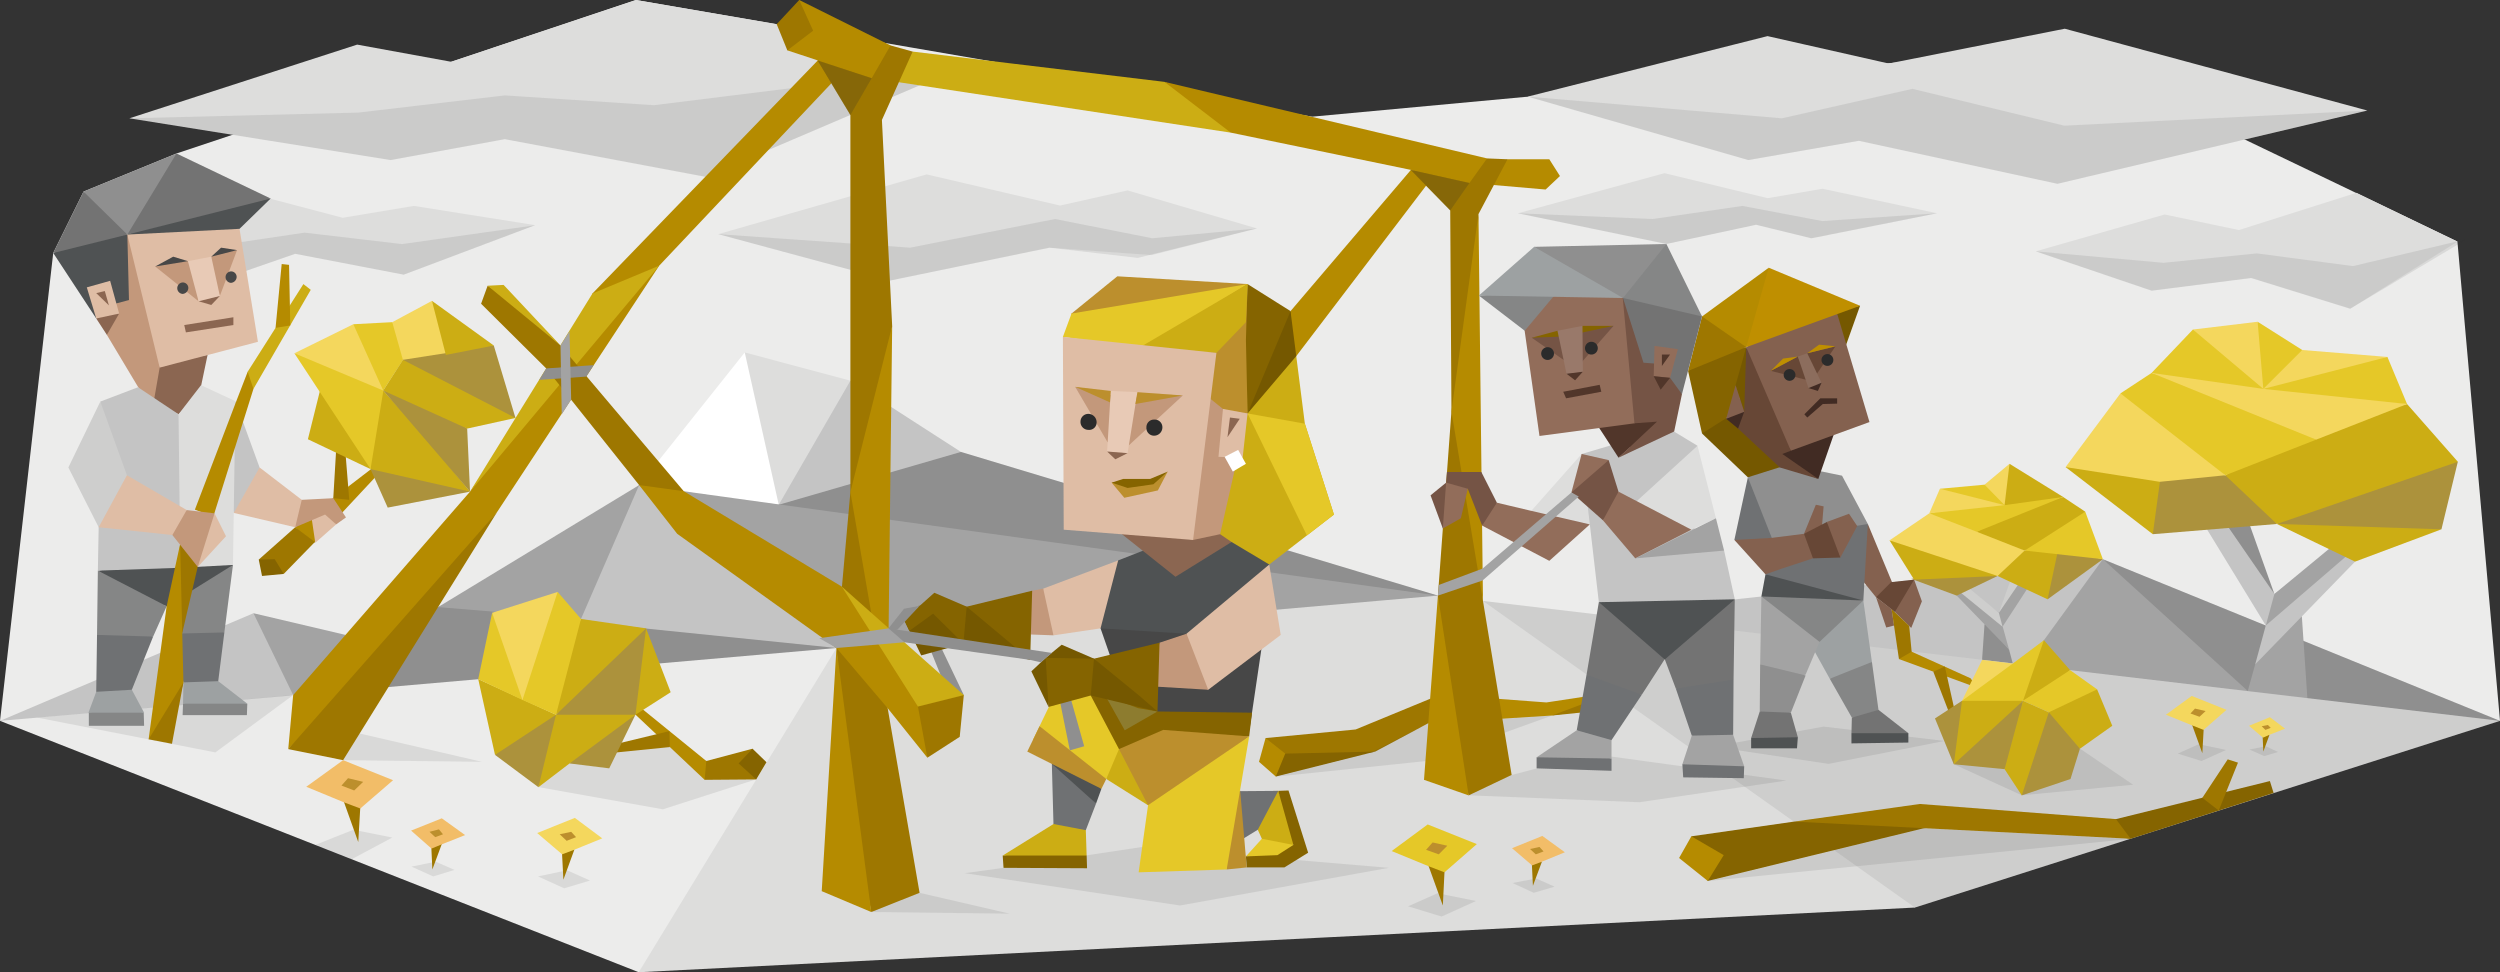 <svg xmlns="http://www.w3.org/2000/svg" viewBox="0 0 900 350"><rect x="0" y="0" width="900" height="350" fill="#333333" stroke="none"/><defs><style>.cls-1{fill:#ececeb;}.cls-2{fill:#c4c4c4;}.cls-3{fill:#a3a3a3;}.cls-4{fill:#8f8f8f;}.cls-5{fill:#dddddc;}.cls-6{fill:#fff;}.cls-30,.cls-35,.cls-7{fill:#2b2b2b;}.cls-7{fill-opacity:0.1;}.cls-8{fill:#8b6651;}.cls-9{fill:#c3987b;}.cls-10{fill:#dfbda5;}.cls-11{fill:#4f5253;}.cls-12{fill:#737373;}.cls-13{fill:#e8cab6;}.cls-14{fill:#474747;}.cls-15{fill:#cececd;}.cls-16{fill:#ac923c;}.cls-17{fill:#ccad14;}.cls-18{fill:#e5c828;}.cls-19{fill:#f4d75d;}.cls-20{fill:#755800;}.cls-21{fill:#856400;}.cls-22{fill:#84614f;}.cls-23{fill:#6f7173;}.cls-24{fill:#674736;}.cls-25{fill:#412b23;}.cls-26{fill:#bf8f00;}.cls-27{fill:#b58b00;}.cls-28{fill:#9e7700;}.cls-29{fill:#8c6d5d;}.cls-31{fill:#9da1a2;}.cls-32{fill:#858686;}.cls-33{fill:#bc8f2d;}.cls-34{fill:#8d7c2f;}.cls-35{fill-opacity:0.2;}.cls-36{fill:#926d5a;}.cls-37{fill:#51362a;}.cls-38{fill:#755445;}.cls-39{fill:#99796a;}.cls-40{fill:#f2bd68;}</style></defs><title>explorers_Virtuoso_ISTP_conclusion</title><g id="illustration_copy" data-name="illustration copy"><g id="Layer_1"><polygon class="cls-1" points="30.07 68.97 19.16 91.07 0 259.51 900 259.51 884.67 86.95 739.34 17.24 472.4 42 228.91 0 63.53 55.26 30.07 68.97"/><g id="_330435272" data-name=" 330435272"><polygon class="cls-2" points="757.03 201.31 757.62 210.59 730.2 246.84 622.01 232.4 574.85 221.2 757.03 201.31"/><polygon class="cls-3" points="757.03 201.31 735.8 230.48 725.48 244.78 811.86 255.09 833.38 252.15 757.03 201.31"/><polygon class="cls-4" points="757.03 201.31 809.2 248.76 848.12 262.61 900 259.51 757.03 201.31"/><polygon class="cls-3" points="124.4 228.57 91.24 220.76 91.24 235.2 105.54 250.23 118.06 242.57 124.4 228.57"/><polygon class="cls-2" points="91.24 220.76 0 259.51 76.2 258.48 105.54 250.23 91.24 220.76"/><polygon class="cls-5" points="268.11 126.88 306.14 137.05 302.46 151.64 280.35 181.71 259.27 150.17 268.11 126.88"/><polygon class="cls-6" points="268.11 126.88 280.35 181.71 252.49 193.2 230.09 174.63 268.11 126.88"/><polygon class="cls-2" points="306.14 137.05 280.35 181.71 315.72 196.15 345.94 162.69 306.14 137.05"/><polygon class="cls-4" points="105.54 250.23 157.71 218.55 211.22 196.15 230.09 174.63 262.81 188.93 280.35 181.71 345.94 162.69 517.65 214.42 495.84 224.88 362.15 205.72 313.22 241.09 117.92 258.19 105.54 250.23"/><polygon class="cls-2" points="208.71 223.85 301.13 233.28 230.09 174.63 211.22 196.15 208.71 223.85"/><polygon class="cls-3" points="517.65 214.42 230.09 174.63 301.13 233.28 313.22 241.09 495.84 224.88 517.65 214.42"/><polygon class="cls-3" points="230.09 174.63 209.16 222.82 157.71 218.55 230.09 174.63"/><path class="cls-5" d="M732.85,90.48l46.43-13.26L806,82.82l42.3-13.41L884.67,87l-38.62,24.17-35.67-11.06-35.81,4.57ZM84.75,68.23,123.37,78.4,149,74.13l43.63,6.92L145.33,98.88l-39.06-7.51L70.6,103.75,19.16,91.07ZM46.58,42.59l82-26.53,33.9,6.19L228.91,0l50.7,8.69L346.82,24,254,63.66,181.74,50.1l-41.12,7.52Zm212,41.7,75-21.51L381.61,74l24.32-5.45,46.58,13.7-37.89,9.58-36.84-2.65L320.44,101Zm291.4-49.51L636.31,13l43.63,9.87,63.38-12.53L852.24,39.79,740.67,66.17,669.18,50.69l-39.8,6.93Zm-3.53,42,52.76-14.44,37.15,9,19.75-3.39,41.27,8.84-45.25,9-19.9-4.87L599.9,87.83Z"/><path class="cls-7" d="M732.85,90.48l46,4.13,33.61-3.39,34.64,4.57,41-9.73-42,25.06-35.67-11.06-35.81,4.57ZM258.53,84.29l69.13,4.87,52.18-10.32,34.93,6.93,37.74-3.54-42.9,10.61-31.83-3.68L320.44,101ZM46.58,42.59,129,40.53l52.77-6.19,53.65,3.53,64-7.95L346.82,24,254,63.66,181.74,50.1l-41.12,7.52ZM19.16,91.07l50.12-1.32,40.38-6,35.08,4.12,47.91-6.78L145.33,98.88l-39.06-7.51L70.6,103.75ZM546.4,76.78,595,78.84l32.28-4.71,28.74,5.45,41.27-2.8-45.25,9-19.9-4.87L599.9,87.83Zm3.53-42,91.54,7.81,47-10.61,54.68,13.26,109.07-5.45L740.67,66.17,669.18,50.69l-39.8,6.93Z"/><polygon class="cls-8" points="74.73 127.77 71.64 142.5 64.27 149.14 55.27 145.01 51.44 137.05 54.98 130.42 74.73 127.77"/><polygon class="cls-9" points="57.48 132.34 55.27 145.01 52.33 143.68 38.47 120.55 40.53 107.14 39.5 85.47 42.89 81.79 45.84 84.44 49.23 87.09 58.37 125.85 57.48 132.34"/><polygon class="cls-8" points="38.47 120.55 42.89 112.88 36.11 112.88 34.64 114.65 38.47 120.55"/><polygon class="cls-10" points="92.86 123.05 57.48 132.34 45.84 84.44 56.3 79.43 86.23 82.38 92.86 123.05"/><polygon class="cls-11" points="19.16 91.07 34.64 114.65 35.82 110.82 46.43 108.02 45.84 84.44 29.77 86.21 19.16 91.07"/><polygon class="cls-12" points="45.84 84.44 19.16 91.07 30.07 68.97 42.16 75.89 45.84 84.44"/><polygon class="cls-11" points="97.43 71.47 86.23 82.38 45.84 84.44 72.37 73.24 97.43 71.47"/><polygon class="cls-4" points="30.07 68.97 45.84 84.44 65 69.56 63.53 55.26 30.07 68.97"/><polygon class="cls-12" points="63.53 55.26 45.84 84.44 97.43 71.47 63.53 55.26"/><polygon class="cls-10" points="39.65 101.09 42.89 112.88 34.64 114.65 31.25 103.45 39.65 101.09"/><polygon class="cls-8" points="37.73 104.78 34.64 105.52 39.21 109.94 37.73 104.78"/><polygon class="cls-9" points="85.34 90.04 79.15 90.93 76.06 92.4 75.17 97.41 79.15 106.55 85.34 90.04"/><polygon class="cls-9" points="71.49 108.46 70.45 98.15 67.66 94.02 62.64 93.87 55.86 95.94 71.49 108.46"/><polygon class="cls-13" points="79.15 106.55 75.91 108.17 71.49 108.46 67.66 94.02 76.06 92.4 79.15 106.55"/><polygon class="cls-8" points="76.06 109.79 79.15 106.55 71.49 108.46 76.06 109.79"/><polygon class="cls-14" points="85.34 90.04 79.59 89.16 76.06 92.4 85.34 90.04"/><polygon class="cls-14" points="67.66 94.02 62.35 92.4 55.86 95.94 67.66 94.02"/><polygon class="cls-8" points="84.02 114.21 84.02 117.01 66.92 119.66 66.33 117.01 84.02 114.21"/><path class="cls-14" d="M83.13,97.7a2.07,2.07,0,0,0,0,4.13,2.2,2.2,0,0,0,2.06-2.06A2,2,0,0,0,83.13,97.7Z"/><path class="cls-14" d="M65.74,101.68a2.07,2.07,0,0,0,0,4.13,2.22,2.22,0,0,0,2.06-2.06A2,2,0,0,0,65.74,101.68Z"/><polygon class="cls-4" points="723.27 233.87 724.6 238.88 713.25 241.83 714.43 224.74 716.93 225.47 723.27 233.87"/><polygon class="cls-3" points="731.23 203.37 727.55 206.76 719.59 220.61 719.29 222.97 720.91 225.62 734.92 204.1 731.23 203.37"/><polygon class="cls-3" points="704.41 214.42 723.27 233.87 719.59 220.61 705.73 210.74 704.41 214.42"/><polygon class="cls-15" points="705 212.65 720.91 225.62 719.59 220.61 707.65 210.74 705 212.65"/><polygon class="cls-15" points="725.34 204.55 719.59 220.61 731.38 203.37 725.34 204.55"/><polygon class="cls-16" points="688.04 208.38 707.35 205.72 719.14 207.35 704.41 214.42 688.04 208.38"/><polygon class="cls-17" points="689.08 208.67 719.14 207.35 702.93 196.74 680.23 194.53 689.08 208.67"/><polygon class="cls-17" points="737.13 215.75 719.14 207.35 723.86 199.54 732.71 197.18 745.23 198.21 737.13 215.75"/><polygon class="cls-16" points="757.03 201.31 737.13 215.75 740.96 197.77 757.03 201.31"/><polygon class="cls-18" points="750.69 184.21 757.03 201.31 728.87 198.21 738.45 187.75 750.69 184.21"/><polygon class="cls-19" points="694.53 184.8 713.25 189.22 728.87 198.21 719.14 207.35 680.23 194.53 694.53 184.8"/><polygon class="cls-17" points="742.73 178.91 750.69 184.21 728.87 198.21 711.63 191.43 725.34 183.77 742.73 178.91"/><polygon class="cls-18" points="694.53 184.8 711.63 191.43 742.73 178.91 720.91 179.05 694.53 184.8"/><polygon class="cls-19" points="698.36 175.96 694.53 184.8 721.65 181.85 715.46 177.58 698.36 175.96"/><polygon class="cls-19" points="723.42 166.97 724.75 175.37 721.65 181.85 715.46 177.58 714.43 174.48 723.42 166.97"/><polygon class="cls-18" points="698.36 175.96 721.65 181.85 714.43 174.48 698.36 175.96"/><polygon class="cls-17" points="723.42 166.97 721.65 181.85 742.73 178.91 723.42 166.97"/><polygon class="cls-3" points="811.86 239.18 809.2 248.76 830.87 254.5 828.66 221.79 823.8 223.26 811.86 239.18"/><polygon class="cls-2" points="796.53 181.12 803.46 187.45 818.78 213.83 819.23 218.4 815.69 225.18 789.45 182.29 796.53 181.12"/><polygon class="cls-2" points="847.82 202.19 811.86 239.18 818.78 213.83 845.17 195.12 847.82 202.19"/><polygon class="cls-3" points="846.5 198.65 815.69 225.18 818.78 213.83 841.63 194.97 846.5 198.65"/><polygon class="cls-4" points="807.88 183.32 818.78 213.83 796.23 181.12 807.88 183.32"/><polygon class="cls-17" points="878.92 190.55 842.07 185.39 819.67 188.63 847.82 202.19 878.92 190.55"/><polygon class="cls-16" points="878.92 190.55 819.67 188.63 850.48 168.29 884.82 166.23 878.92 190.55"/><polygon class="cls-16" points="775.01 192.31 819.67 188.63 810.53 173.6 793.73 169.18 769.7 171.09 775.01 192.31"/><polygon class="cls-17" points="743.61 168.15 775.01 192.31 777.96 170.5 759.97 165.2 743.61 168.15"/><polygon class="cls-19" points="763.36 141.62 743.61 168.15 777.51 173.45 801.1 171.09 782.67 151.2 763.36 141.62"/><polygon class="cls-17" points="866.54 145.45 830.87 154.15 801.1 171.09 819.67 188.63 884.82 166.23 866.54 145.45"/><polygon class="cls-18" points="774.57 134.25 763.36 141.62 801.1 171.09 833.82 158.27 807.88 143.54 774.57 134.25"/><polygon class="cls-19" points="866.54 145.45 833.82 158.27 774.57 134.25 816.28 134.55 866.54 145.45"/><polygon class="cls-18" points="859.47 128.5 866.54 145.45 814.8 140 826.6 131.75 859.47 128.5"/><polygon class="cls-18" points="789.45 118.63 808.76 127.62 814.8 140 774.57 134.25 789.45 118.63"/><polygon class="cls-18" points="812.74 115.83 808.76 127.62 814.8 140 826.6 131.75 828.81 126 812.74 115.83"/><polygon class="cls-19" points="859.47 128.5 814.8 140 828.81 126 859.47 128.5"/><polygon class="cls-19" points="812.74 115.83 814.8 140 789.45 118.63 812.74 115.83"/><polygon class="cls-5" points="301.13 233.28 284.92 244.34 225.96 337.62 229.94 350 689.37 326.72 691.43 310.95 566.59 228.57 533.87 216.34 517.65 214.42 301.13 233.28"/><polygon class="cls-15" points="533.87 216.34 689.37 326.72 900 259.51 533.87 216.34"/><polygon class="cls-7" points="658.27 274.99 616.85 268.8 656.5 261.58 699.98 266.74 658.27 274.99"/><polygon class="cls-20" points="662.25 130.72 669.62 110.08 658.57 111.85 662.25 130.72"/><polygon class="cls-21" points="621.42 150.76 618.18 155.33 612.73 156.06 607.71 133.52 616.12 127.18 628.64 124.97 628.2 140.59 621.42 150.76"/><polygon class="cls-20" points="629.23 171.83 645.59 170.95 633.95 152.67 621.57 150.46 612.73 156.06 629.23 171.83"/><polygon class="cls-22" points="681.12 209.56 679.35 213.83 675.37 215.01 662.69 199.39 672.42 188.63 681.12 209.56"/><polygon class="cls-23" points="670.8 216.19 672.42 188.63 652.52 187.9 637.78 193.64 635.57 206.76 647.81 213.98 670.8 216.19"/><polygon class="cls-23" points="635.87 179.64 641.17 197.18 624.37 194.38 629.23 171.83 635.87 179.64"/><polygon class="cls-4" points="663.13 171.24 672.42 188.63 638.08 194.23 629.23 171.83 643.68 167.26 663.13 171.24"/><polygon class="cls-11" points="634.1 214.72 640.58 220.46 666.97 219.73 670.8 216.19 635.57 206.76 634.1 214.72"/><polygon class="cls-22" points="649.43 192.17 637.78 193.64 624.37 194.38 635.57 206.76 641.47 204.69 652.67 201.01 653.7 194.82 649.43 192.17"/><polygon class="cls-22" points="656.5 182.29 653.7 181.71 649.43 192.17 655.76 191.28 656.5 182.29"/><polygon class="cls-24" points="662.54 200.72 652.67 201.01 649.43 192.17 657.68 187.9 661.07 192.46 662.54 200.72"/><polygon class="cls-22" points="668.59 189.37 662.54 200.72 657.68 187.9 665.64 184.95 668.59 189.37"/><polygon class="cls-25" points="642.5 157.09 660.33 155.91 654.59 172.42 638.81 165.5 642.5 157.09"/><polygon class="cls-22" points="660.92 111.41 673.01 151.94 644.71 162.25 633.07 145.45 628.64 124.97 645.89 114.65 660.92 111.41"/><polygon class="cls-24" points="641.62 163.43 644.71 162.25 628.64 124.97 626.43 143.39 625.7 154.29 640.73 168.29 654.59 172.42 641.62 163.43"/><polygon class="cls-25" points="625.11 146.78 627.91 148.25 625.7 154.29 621.42 150.76 625.11 146.78"/><polygon class="cls-26" points="636.75 96.38 669.62 110.08 628.64 124.97 627.32 110.53 636.75 96.38"/><polygon class="cls-27" points="612.73 113.92 636.75 96.38 628.64 124.97 616.12 124.67 612.73 113.92"/><polygon class="cls-28" points="607.71 133.52 612.73 113.92 628.64 124.97 607.71 133.52"/><polygon class="cls-20" points="628.64 124.97 627.91 148.25 624.81 138.67 628.64 124.97"/><polygon class="cls-22" points="624.81 138.67 627.91 148.25 621.42 150.76 624.81 138.67"/><polygon class="cls-24" points="660.78 124.67 653.7 135.14 650.31 130.42 650.61 127.18 660.78 124.67"/><polygon class="cls-24" points="647.22 128.36 650.9 136.91 637.49 133.52 647.22 128.36"/><polygon class="cls-26" points="660.78 124.67 654.88 124.08 650.61 127.18 660.78 124.67"/><polygon class="cls-26" points="647.22 128.36 641.91 129.09 637.49 133.52 647.22 128.36"/><polygon class="cls-25" points="653.26 137.35 655.76 137.79 654.44 140.74 651.05 139.71 653.26 137.35"/><polygon class="cls-29" points="650.61 127.18 655.76 137.79 651.05 139.71 647.22 128.36 650.61 127.18"/><polygon class="cls-25" points="649.57 149.14 650.61 150.31 656.21 145.45 661.37 145.31 661.37 143.39 655.32 143.39 649.57 149.14"/><path class="cls-30" d="M657.09,127.61a2.13,2.13,0,1,0,2.76,1.19A2.13,2.13,0,0,0,657.09,127.61Z"/><path class="cls-30" d="M643.46,133a2.12,2.12,0,1,0,2.75,1.18A2.12,2.12,0,0,0,643.46,133Z"/><polygon class="cls-31" points="653.7 217.81 670.8 216.19 673.89 238.29 666.67 243.9 658.71 244.34 648.98 226.8 653.7 217.81"/><polygon class="cls-3" points="634.1 214.72 633.65 239.18 640.43 245.81 650.02 242.86 655.03 231.07 651.34 222.38 634.1 214.72"/><polygon class="cls-32" points="670.8 216.19 655.03 231.07 634.1 214.72 670.8 216.19"/><polygon class="cls-32" points="673.89 238.29 658.71 244.34 666.67 258.34 671.83 258.48 676.25 255.54 673.89 238.29"/><polygon class="cls-11" points="647.22 265.41 639.11 261.58 630.41 265.7 630.41 269.39 646.92 269.39 647.22 265.41"/><polygon class="cls-12" points="644.71 256.57 647.22 265.41 630.41 265.7 633.51 256.13 638.52 253.77 644.71 256.57"/><polygon class="cls-4" points="633.65 239.18 650.02 243.16 644.71 256.57 633.51 256.13 633.65 239.18"/><polygon class="cls-11" points="666.52 267.62 687.01 267.32 687.01 263.94 675.66 261.58 666.52 263.94 666.52 267.62"/><polygon class="cls-12" points="666.67 258.34 666.52 263.94 687.01 263.94 676.25 255.54 666.67 258.34"/><polygon class="cls-28" points="525.32 253.91 514.85 251.56 488.03 262.61 455.6 265.7 461.06 275.43 495.1 270.57 514.12 260.4 527.68 257.16 525.32 253.91"/><polygon class="cls-27" points="453.24 274.25 455.6 265.7 462.68 271.3 466.8 274.69 459.29 279.56 453.24 274.25"/><polygon class="cls-21" points="462.68 271.3 495.1 270.57 459.29 279.56 462.68 271.3"/><polygon class="cls-27" points="514.12 260.4 523.11 250.38 556.72 252.88 574.11 250.23 575.58 252.59 571.16 255.39 558.63 257.6 514.12 260.4"/><polygon class="cls-28" points="576.32 250.97 558.63 257.6 574.4 255.98 576.32 250.97"/><polygon class="cls-1" points="229.94 350 301.13 233.28 0 259.51 229.94 350"/><path class="cls-7" d="M173.48,274.25l-50-.59L120,261.87Zm65.15,17.1-44.8-8,12.67-13.85,34.64-.59,31.1,11.64Zm529.3-8.85-19.16-13-45.4,5.6,24.47,11.2ZM513.23,274l-53.94,5.6,33.9-8.55,20.93-10.61,44.51-2.8Zm101.56,43.18L767.05,302l-74.29-3.83ZM544.19,279l9-2.36,27-4.27L643.09,281l-52.92,7.81-61.46-2.5L525,274.55ZM363.48,328.92l-49.82-.59L310,316.55Z"/><polygon class="cls-4" points="346.97 250.23 339.16 233.87 336.36 233.43 335.33 234.9 339.75 245.81 346.97 250.23"/><polygon class="cls-27" points="464.59 112 507.93 61.16 515.59 63.96 466.65 128.21 448.82 139.12 464.59 112"/><polygon class="cls-7" points="424.8 325.98 347.26 314.34 361.27 312.42 411.23 304.9 499.97 312.42 424.8 325.98"/><polygon class="cls-27" points="103.77 269.68 105.54 250.23 169.21 176.99 210.78 118.34 213.28 105.66 294.35 21.81 297.44 22.55 299.36 29.92 237.31 95.64 178.94 184.36 132.66 242.27 103.77 269.68"/><polygon class="cls-27" points="557.75 57.33 542.71 57.33 535.05 62.04 537.7 66.61 556.42 68.23 561.58 63.37 557.75 57.33"/><polygon class="cls-17" points="419.19 29.47 328.55 18.57 321.91 22.99 323.68 29.62 443.07 47.75 437.18 36.69 419.19 29.47"/><polygon class="cls-27" points="535.34 57.03 419.19 29.47 443.07 47.75 507.93 61.16 527.53 69.56 535.05 62.04 535.34 57.03"/><polygon class="cls-28" points="528.71 286.34 544.19 278.97 533.87 216.34 528.12 154.15 532.25 77.07 542.71 57.33 535.34 57.03 529 65.87 507.78 61.16 522.08 75.75 522.52 148.1 517.65 214.42 519.42 255.39 528.71 286.34"/><polygon class="cls-10" points="374.98 219.43 375.56 211.91 402.54 201.75 409.32 217.37 396.2 226.21 379.25 228.72 374.98 219.43"/><polygon class="cls-17" points="466.95 302.25 460.17 284.71 453.24 284.86 448.67 289.58 454.27 301.96 460.76 310.95 466.95 302.25"/><polygon class="cls-18" points="454.27 301.96 465.62 304.17 461.5 309.92 448.53 308.3 454.27 301.96"/><polygon class="cls-21" points="462.38 312.27 448.82 312.27 448.53 308.3 459.88 307.85 465.62 304.17 460.17 284.71 463.86 284.57 470.93 306.97 462.38 312.27"/><polygon class="cls-23" points="460.17 284.71 441.16 284.86 446.31 302.69 452.8 298.71 460.17 284.71"/><polygon class="cls-33" points="448.82 312.27 441.6 313.01 438.8 298.86 446.46 284.57 448.82 312.27"/><polygon class="cls-7" points="105.54 250.23 77.53 270.86 13.41 258.34 105.54 250.23"/><polygon class="cls-2" points="93.45 168.29 84.75 144.42 77.83 170.65 84.16 184.65 93.6 180.82 93.45 168.29"/><polygon class="cls-32" points="83.87 203.37 80.77 227.68 71.34 233.28 62.2 228.13 59.1 214.27 63.67 203.37 76.94 200.72 83.87 203.37"/><polygon class="cls-11" points="83.87 203.37 64.41 200.86 35.23 205.43 45.69 213.68 59.99 218.25 83.87 203.37"/><polygon class="cls-32" points="35.23 205.43 34.93 228.57 42.45 232.69 55.13 229.16 59.99 218.25 35.23 205.43"/><polygon class="cls-5" points="83.87 203.37 64.71 204.4 60.14 170.5 64.27 149.14 72.37 138.67 84.75 144.42 83.87 203.37"/><polygon class="cls-2" points="35.52 189.81 35.23 205.43 64.71 204.4 64.85 198.21 64.27 149.14 49.67 139.41 36.11 144.57 38.77 164.02 35.52 189.81"/><polygon class="cls-31" points="31.84 256.57 34.64 249.05 41.27 244.93 47.46 248.31 51.88 256.57 42.89 257.45 31.84 256.57"/><polygon class="cls-31" points="65.89 253.32 66.03 245.66 72.96 242.57 78.56 245.22 89.03 253.32 77.38 254.65 65.89 253.32"/><polygon class="cls-32" points="65.89 253.32 89.03 253.32 88.88 257.45 65.74 257.45 65.89 253.32"/><polygon class="cls-32" points="31.98 256.57 51.74 256.57 51.88 261.28 31.98 261.28 31.98 256.57"/><polygon class="cls-23" points="34.64 249.05 47.46 248.31 55.13 229.16 34.93 228.57 34.64 249.05"/><polygon class="cls-23" points="66.03 245.66 78.56 245.22 80.77 227.68 62.2 228.13 66.03 245.66"/><polygon class="cls-21" points="387.5 304.46 391.19 308 391.34 312.57 361.27 312.42 360.97 308 387.5 304.46"/><polygon class="cls-17" points="379.25 296.65 360.97 308 391.19 308 390.89 298.86 386.32 291.2 379.25 296.65"/><polygon class="cls-23" points="378.51 269.24 379.25 296.65 390.89 298.86 394.58 289.28 378.51 269.24"/><polygon class="cls-11" points="396.5 283.98 394.58 289.28 378.66 274.99 388.39 274.55 396.5 283.98"/><polygon class="cls-9" points="444.99 195.85 447.64 159.6 452.06 133.07 437.62 131.45 438.06 121.87 385.74 112.88 387.36 120.99 420.37 141.33 421.26 194.53 444.99 195.85"/><polygon class="cls-33" points="449.12 148.84 449.12 102.27 402.24 99.47 385.74 112.88 387.36 120.99 408.88 129.54 436.14 134.4 435.7 143.54 440.27 147.22 440.86 148.84 449.12 148.84"/><polygon class="cls-17" points="449.12 102.27 460.47 117.89 466.65 128.21 469.75 152.53 480.22 185.24 456.93 203.22 440.57 199.83 439.24 192.31 449.12 148.84 449.12 102.27"/><polygon class="cls-6" points="448.53 122.46 454.27 128.8 451.18 135.28 448.53 122.46"/><polygon class="cls-21" points="448.53 122.46 449.12 148.84 464 121.28 464.59 112 449.12 102.27 448.53 122.46"/><polygon class="cls-18" points="469.75 152.53 449.12 148.84 470.49 192.76 480.22 185.24 469.75 152.53"/><polygon class="cls-10" points="438.65 164.46 447.35 164.76 449.12 148.84 440.27 147.22 438.65 164.46"/><polygon class="cls-11" points="453.1 224.59 411.68 238.74 396.2 226.21 402.54 201.75 417.57 195.85 443.37 195.12 456.93 203.22 453.1 224.59"/><polygon class="cls-18" points="382.64 121.28 385.74 112.88 449.12 102.27 411.68 125.41 382.64 121.28"/><polygon class="cls-17" points="437.91 127.03 448.53 115.98 449.12 102.27 410.2 125.12 437.91 127.03"/><polygon class="cls-20" points="449.12 148.84 466.65 128.21 464.59 112 449.12 148.84"/><polygon class="cls-14" points="427.15 228.13 454.86 228.57 450 261.43 448.82 264.23 409.91 267.77 408.44 261.43 396.2 226.21 427.15 228.13"/><polygon class="cls-8" points="396.5 186.42 429.51 194.38 439.24 192.31 443.37 195.12 423.17 207.64 396.5 186.42"/><polygon class="cls-18" points="371.88 266.3 380.72 248.02 394.58 245.81 409.91 267.77 398.26 280.44 377.19 273.22 371.88 266.3"/><polygon class="cls-33" points="396.5 283.98 398.26 280.44 374.24 261.43 369.82 270.57 396.5 283.98"/><polygon class="cls-17" points="402.83 269.68 398.26 280.44 419.34 293.7 413.59 273.96 402.83 269.68"/><polygon class="cls-21" points="398.71 246.4 392.66 250.38 402.83 269.68 449.7 265.11 450.74 256.57 416.69 256.13 398.71 246.4"/><polygon class="cls-8" points="441.89 157.39 446.31 150.76 442.78 150.31 441.89 157.39"/><polygon class="cls-6" points="445.73 161.96 448.53 166.97 443.81 169.77 440.86 164.46 445.73 161.96"/><polygon class="cls-10" points="382.94 190.69 429.51 194.38 437.91 127.03 382.64 121.28 382.94 190.69"/><polygon class="cls-9" points="425.83 142.36 406.37 160.34 398.71 159.16 387.06 139.26 404.31 143.24 425.83 142.36"/><polygon class="cls-13" points="399.88 140.74 409.47 141.18 405.93 163.14 398.56 162.55 399.88 140.74"/><polygon class="cls-8" points="405.93 163.14 401.51 165.35 398.56 162.55 405.93 163.14"/><polygon class="cls-33" points="399.88 140.74 387.06 139.26 399.59 144.86 399.88 140.74"/><polygon class="cls-33" points="409.47 141.18 425.83 142.36 408.73 145.45 409.47 141.18"/><polygon class="cls-33" points="400.18 173.75 415.66 173.01 420.37 169.77 416.83 176.55 404.75 179.2 400.18 173.75"/><polygon class="cls-21" points="420.37 169.77 415.21 174.34 405.93 175.66 400.18 173.75 404.31 172.42 414.04 172.42 420.37 169.77"/><polygon class="cls-34" points="397.97 250.53 404.9 262.9 416.69 256.13 409.76 254.95 397.97 250.53"/><polygon class="cls-33" points="402.83 269.68 413.3 289.87 430.25 282.8 449.7 265.11 418.75 262.76 402.83 269.68"/><path class="cls-30" d="M391.78,149a3,3,0,0,1,3,2.95,2.68,2.68,0,0,1-3,2.8,2.84,2.84,0,0,1-2.8-3A2.79,2.79,0,0,1,391.78,149Z"/><path class="cls-30" d="M415.51,151.05a2.75,2.75,0,0,1,2.95,2.8,3,3,0,0,1-2.95,3,2.75,2.75,0,0,1-2.8-3A2.71,2.71,0,0,1,415.51,151.05Z"/><polygon class="cls-10" points="434.96 248.31 425.83 244.04 427.15 228.13 456.93 203.22 461.06 228.57 434.96 248.31"/><polygon class="cls-9" points="427.15 228.13 434.96 248.31 412.86 246.99 417.43 231.37 427.15 228.13"/><polygon class="cls-20" points="416.69 256.13 409.47 243.9 393.84 237.12 376.45 240.5 392.66 250.38 416.69 256.13"/><polygon class="cls-21" points="416.69 256.13 410.06 250.38 393.84 237.12 417.43 231.37 416.69 256.13"/><polygon class="cls-20" points="384.26 244.19 376.45 236.82 382.2 232.1 393.84 237.12 384.26 244.19"/><polygon class="cls-20" points="378.66 242.13 376.45 236.82 371.29 241.68 377.48 254.5 378.37 241.83 378.66 242.13"/><polygon class="cls-4" points="385.14 270.13 381.75 253.32 384.7 248.76 390.31 268.65 385.14 270.13"/><polygon class="cls-21" points="393.84 237.12 376.45 236.82 377.48 254.5 392.66 250.38 393.84 237.12"/><polygon class="cls-18" points="413.3 289.87 409.91 314.04 441.6 313.01 449.7 265.11 413.3 289.87"/><polygon class="cls-28" points="313.66 328.33 331.05 321.41 319.56 254.95 314.4 173.75 321.18 117.31 317.49 43.18 328.55 18.57 320.59 16.36 297 12.23 294.35 21.81 306.14 41.41 306.14 177.14 301.13 233.28 304.67 280.88 313.66 328.33"/><polygon class="cls-20" points="370.85 237.56 363.48 225.18 348 218.4 343.29 225.32 346.82 231.66 370.85 237.56"/><polygon class="cls-9" points="369.52 217.96 371.58 212.65 375.56 211.91 379.25 228.72 371.14 228.42 369.52 217.96"/><polygon class="cls-21" points="370.85 237.56 364.07 231.81 348 218.4 371.58 212.65 370.85 237.56"/><polygon class="cls-20" points="348 218.4 330.61 218.1 331.2 228.86 339.16 233.87 346.82 231.66 348 218.4"/><polygon class="cls-20" points="339.16 233.87 335.92 220.91 325.45 223.12 331.64 235.94 339.16 233.87"/><polygon class="cls-21" points="335.92 220.91 327.37 227.09 325.45 223.12 336.36 213.39 348 218.4 346.82 231.66 335.92 220.91"/><polygon class="cls-27" points="283.44 18.13 313.81 28.15 320.59 16.36 287.72 0 283.44 18.13"/><polygon class="cls-28" points="279.61 8.7 287.72 0 292.73 11.05 283.44 18.13 279.61 8.7"/><polygon class="cls-28" points="178.94 184.36 103.77 269.68 123.52 273.66 178.94 184.36"/><polygon class="cls-17" points="169.21 176.99 237.31 95.64 213.28 105.66 169.21 176.99"/><polygon class="cls-27" points="313.66 328.33 301.13 233.28 295.82 320.82 313.66 328.33"/><polygon class="cls-27" points="319.56 254.95 306.14 177.14 321.18 117.31 319.56 254.95"/><polygon class="cls-27" points="528.71 286.34 517.65 214.42 512.64 280.74 528.71 286.34"/><polygon class="cls-27" points="533.87 216.34 522.52 148.1 532.25 77.07 533.87 216.34"/><polygon class="cls-27" points="230.09 174.63 243.79 192.17 301.13 233.28 319.56 254.95 333.85 272.78 332.53 246.1 303.05 211.18 246.15 176.84 235.83 172.13 230.09 174.63"/><polygon class="cls-28" points="345.5 265.26 333.85 272.78 330.46 254.36 336.36 246.4 346.97 250.23 345.5 265.26"/><polygon class="cls-17" points="330.46 254.36 303.05 211.18 346.97 250.23 330.46 254.36"/><polygon class="cls-28" points="246.15 176.84 230.09 174.63 196.63 132.63 173.19 109.35 175.55 102.86 184.1 108.02 201.78 124.38 246.15 176.84"/><polygon class="cls-4" points="323.09 226.65 320.59 227.24 319.85 226.21 325.45 219.14 331.05 218.1 323.09 226.65"/><polygon class="cls-4" points="325.6 231.22 370.85 237.56 374.68 238.44 378.66 235.05 319.85 226.21 320.59 229.01 325.6 231.22"/><polygon class="cls-3" points="294.94 229.75 319.85 226.21 325.6 231.22 301.13 233.28 294.94 229.75"/><polygon class="cls-4" points="196.63 132.63 213.72 131.45 211.07 135.58 194.12 136.76 196.63 132.63"/><polygon class="cls-3" points="201.78 124.38 202.23 149.14 205.62 143.83 205.03 119.22 201.78 124.38"/><polygon class="cls-17" points="175.55 102.86 201.78 124.38 181.3 102.57 175.55 102.86"/><path class="cls-35" d="M313.81,28.15l-7.67,13.26-11.79-19.6ZM529,65.87l-6.92,9.88L507.93,61.16Z"/><polygon class="cls-24" points="675.37 215.01 680.82 209.56 689.08 208.67 687.46 218.69 682.15 220.32 675.37 215.01"/><polygon class="cls-22" points="691.88 216.48 689.08 208.67 682.15 220.32 688.04 226.06 691.88 216.48"/><polygon class="cls-22" points="679.05 225.91 675.37 215.01 680.97 219.28 681.85 225.18 679.05 225.91"/><polygon class="cls-36" points="533.57 189.22 557.75 201.9 572.34 188.78 564.53 182 551.26 183.91 538.88 180.97 534.46 184.06 533.57 189.22"/><polygon class="cls-5" points="551.26 183.91 569.39 163.43 576.91 184.8 572.34 188.78 551.26 183.91"/><polygon class="cls-12" points="598.28 219.14 575.58 216.78 571.16 242.86 580.59 249.49 591.06 250.08 604.18 229.75 598.28 219.14"/><polygon class="cls-12" points="624.52 215.75 624.08 244.63 615.08 252.29 603.29 247.87 594.45 224.44 624.52 215.75"/><polygon class="cls-11" points="597.1 208.67 575.58 216.78 599.31 237.41 624.52 215.75 597.1 208.67"/><polygon class="cls-2" points="575.58 216.78 624.52 215.75 620.68 198.21 598.72 181.85 611.1 160.48 602.11 155.03 579.86 160.34 569.39 163.43 575.58 216.78"/><path class="cls-37" d="M571.16,147.37c.88.88,11.5,17.39,11.5,17.39l4.12-3.69,8.7-3.68,2.8-7.22Z"/><polygon class="cls-36" points="554.21 156.95 588.55 152.38 590.17 128.95 588.55 103.89 546.69 103.6 554.21 156.95"/><polygon class="cls-38" points="583.69 101.98 588.4 152.38 596.51 151.79 582.66 164.76 602.7 155.33 605.5 141.91 601.38 113.18 583.69 101.98"/><polygon class="cls-12" points="612.73 113.92 605.5 141.91 601.23 136.02 595.48 130.86 591.65 130.57 584.28 107.28 583.98 104.34 599.61 101.39 612.73 113.92"/><polygon class="cls-32" points="599.9 87.83 612.73 113.92 584.28 107.28 589.58 95.35 599.9 87.83"/><polygon class="cls-4" points="552.29 88.86 599.9 87.83 584.28 107.28 562.61 98.15 552.29 88.86"/><polygon class="cls-32" points="548.9 119.07 532.39 106.4 561.14 104.48 548.9 119.07"/><polygon class="cls-31" points="532.39 106.4 552.29 88.86 584.28 107.28 532.39 106.4"/><polygon class="cls-36" points="595.63 124.53 604.03 125.7 601.23 136.02 595.33 135.43 595.63 124.53"/><polygon class="cls-37" points="598.28 127.62 601.23 127.62 598.28 131.75 598.28 127.62"/><polygon class="cls-37" points="597.84 140.29 595.33 135.43 601.23 136.02 597.84 140.29"/><polygon class="cls-38" points="551.41 121.58 564.53 130.72 561.73 120.11 551.41 121.58"/><polygon class="cls-38" points="568.36 118.78 569.24 130.57 580.89 117.31 568.36 118.78"/><polygon class="cls-21" points="551.41 121.58 560.69 119.07 562.76 121.14 551.41 121.58"/><polygon class="cls-21" points="567.03 120.25 569.69 117.31 580.89 117.31 567.03 120.25"/><polygon class="cls-37" points="566.3 132.78 563.94 134.55 567.03 136.91 569.83 133.81 566.3 132.78"/><polygon class="cls-39" points="560.69 119.07 563.94 134.55 569.83 133.81 569.69 117.31 560.69 119.07"/><polygon class="cls-37" points="575.88 138.53 576.47 141.03 563.79 143.39 562.76 141.03 575.88 138.53"/><path class="cls-30" d="M556.85,125a2.3,2.3,0,1,1-2,2.57A2.31,2.31,0,0,1,556.85,125Z"/><path class="cls-30" d="M572.62,123.06a2.3,2.3,0,1,1-2,2.56A2.3,2.3,0,0,1,572.62,123.06Z"/><polygon class="cls-23" points="571.16 242.86 591.06 250.08 580.15 266.44 573.37 266.59 567.62 262.9 571.16 242.86"/><polygon class="cls-23" points="605.65 275.14 616.41 270.86 627.91 275.87 627.76 280.15 605.95 279.85 605.65 275.14"/><polygon class="cls-3" points="609.04 264.82 605.65 275.14 627.91 275.87 623.93 264.52 617.44 261.73 609.04 264.82"/><polygon class="cls-36" points="569.39 163.43 579.12 165.64 575.58 174.19 565.71 177.28 569.39 163.43"/><polygon class="cls-38" points="577.06 187.31 565.71 177.28 579.12 165.64 582.66 176.99 581.48 183.62 577.06 187.31"/><path class="cls-5" d="M617.74,186.57c-1.33.73-13.12,6-13.12,6l-16.36-3.54-1.92-6,24.76-22.55Z"/><polygon class="cls-36" points="588.7 201.01 608.89 190.69 582.66 176.99 577.06 187.31 588.7 201.01"/><polygon class="cls-3" points="620.68 198.21 588.7 201.01 617.74 186.57 620.68 198.21"/><polygon class="cls-23" points="624.08 244.63 603.29 247.87 609.04 264.82 623.93 264.52 624.08 244.63"/><polygon class="cls-23" points="580.15 277.49 553.18 276.61 553.18 272.63 568.21 270.13 580.15 273.07 580.15 277.49"/><polygon class="cls-3" points="580.15 266.44 580.15 273.07 553.18 272.63 567.62 262.9 580.15 266.44"/><polygon class="cls-38" points="533.28 169.91 538.88 180.97 533.57 189.22 528.41 175.96 524.29 176.99 520.6 173.75 520.9 169.91 533.28 169.91"/><polygon class="cls-38" points="515 178.32 520.6 173.75 522.52 181.12 519.42 190.25 515 178.32"/><polygon class="cls-36" points="520.6 173.75 528.41 175.96 525.91 186.57 519.42 190.25 520.6 173.75"/><polygon class="cls-3" points="568.36 178.76 565.71 177.28 533.72 204.69 517.95 210.59 517.65 214.42 533.72 208.97 568.36 178.76"/><polygon class="cls-27" points="711.77 247.58 683.62 237.26 685.98 232.1 688.19 234.61 709.42 244.19 711.77 247.58"/><polygon class="cls-28" points="702.19 257.89 696 241.83 700.13 239.91 703.82 256.42 702.19 257.89"/><polygon class="cls-28" points="688.19 234.61 683.62 237.26 680.97 219.28 687.31 225.32 688.19 234.61"/><polygon class="cls-16" points="703.37 275.14 696.59 258.63 706.32 252.29 708.68 261.58 703.37 275.14"/><polygon class="cls-17" points="719.88 245.66 706.32 252.29 703.37 275.14 717.97 265.41 728.28 252.29 719.88 245.66"/><polygon class="cls-19" points="713.54 237.56 706.32 252.29 719.88 245.66 724.6 238.88 713.54 237.56"/><polygon class="cls-18" points="735.8 230.48 724.6 238.88 706.32 252.29 733 252.29 735.8 230.48"/><polygon class="cls-17" points="745.23 241.24 735.8 230.48 728.28 252.29 741.99 244.78 745.23 241.24"/><polygon class="cls-18" points="754.96 248.17 745.23 241.24 728.28 252.29 743.91 259.22 754.96 248.17"/><polygon class="cls-17" points="760.42 261.28 754.96 248.17 737.57 256.42 738.45 266 748.77 269.54 760.42 261.28"/><polygon class="cls-16" points="721.65 276.9 703.37 275.14 728.28 252.29 727.55 266.74 721.65 276.9"/><polygon class="cls-17" points="727.84 286.34 721.65 276.9 728.28 252.29 737.57 256.42 739.19 272.19 727.84 286.34"/><polygon class="cls-16" points="745.38 280.44 727.84 286.34 737.57 256.42 748.77 269.54 745.38 280.44"/><polygon class="cls-27" points="225.37 254.06 253.67 280.74 258.24 274.99 254.26 273.96 230.68 254.8 225.37 254.06"/><polygon class="cls-28" points="219.03 271.16 241.14 268.95 240.99 263.2 219.62 268.36 219.03 271.16"/><polygon class="cls-28" points="254.26 273.96 253.67 280.74 272.24 280.59 270.91 269.54 254.26 273.96"/><polygon class="cls-17" points="232.59 226.21 241.44 249.2 228.76 257.31 225.66 245.22 232.59 226.21"/><polygon class="cls-16" points="211.07 266 228.76 257.31 232.59 226.21 213.58 240.36 200.16 257.31 211.07 266"/><polygon class="cls-16" points="219.32 276.61 228.76 257.31 211.07 266 205.03 274.84 219.32 276.61"/><polygon class="cls-17" points="193.83 283.39 205.03 274.84 228.76 257.31 193.97 257.31 193.83 283.39"/><polygon class="cls-16" points="178.2 271.75 193.83 283.39 200.16 257.31 186.31 260.84 178.2 271.75"/><polygon class="cls-17" points="172.16 244.48 178.2 271.75 200.16 257.31 172.16 244.48"/><polygon class="cls-18" points="172.16 244.48 188.08 252 186.9 239.47 177.17 220.61 172.16 244.48"/><polygon class="cls-17" points="209.16 222.82 232.59 226.21 200.16 257.31 201.2 238.59 209.16 222.82"/><polygon class="cls-18" points="200.75 213.09 209.16 222.82 200.16 257.31 188.08 252 186.01 231.37 200.75 213.09"/><polygon class="cls-19" points="177.17 220.61 200.75 213.09 188.08 252 177.17 220.61"/><polygon class="cls-21" points="275.93 274.4 270.91 269.54 265.9 274.84 272.24 280.59 275.93 274.4"/><polygon class="cls-15" points="45.69 171.09 36.11 144.57 24.61 168.29 35.52 189.81 44.51 181.85 45.69 171.09"/><polygon class="cls-10" points="45.69 171.09 35.52 189.81 62.05 192.61 66.92 189.52 67.21 183.62 45.69 171.09"/><polygon class="cls-10" points="93.45 168.29 84.16 184.65 106.27 189.81 110.55 181.41 93.45 168.29"/><polygon class="cls-27" points="137.23 166.08 106.27 189.81 111.28 195.26 113.05 195.41 135.6 171.24 137.23 166.08"/><polygon class="cls-28" points="121.31 156.95 119.98 179.35 125.73 179.94 123.96 157.98 121.31 156.95"/><polygon class="cls-28" points="113.35 195.12 106.27 189.81 93.15 201.45 102.14 206.61 113.35 195.12"/><polygon class="cls-16" points="169.21 176.99 139.58 182.74 133.39 168.88 145.92 167.71 169.21 176.99"/><polygon class="cls-17" points="127.64 150.17 133.39 168.88 169.21 176.99 152.56 156.65 137.96 140.59 127.64 150.17"/><polygon class="cls-17" points="110.84 158.13 133.39 168.88 127.64 150.17 116.3 136.17 110.84 158.13"/><polygon class="cls-18" points="105.98 127.18 133.39 168.88 139 134.55 105.98 127.18"/><polygon class="cls-19" points="127.2 116.72 105.98 127.18 137.96 140.59 136.64 126.29 127.2 116.72"/><polygon class="cls-18" points="141.21 115.98 127.2 116.72 137.96 140.59 150.05 121.87 141.21 115.98"/><polygon class="cls-19" points="155.5 108.31 141.21 115.98 145.04 129.54 157.71 130.27 163.17 125.12 155.5 108.31"/><polygon class="cls-16" points="168.18 154.29 169.21 176.99 137.96 140.59 156.39 144.57 168.18 154.29"/><polygon class="cls-17" points="185.57 150.46 168.18 154.29 137.96 140.59 145.04 129.54 165.82 130.72 185.57 150.46"/><polygon class="cls-16" points="177.76 124.38 185.57 150.46 145.04 129.54 161.1 127.03 166.41 122.46 177.76 124.38"/><polygon class="cls-21" points="94.33 207.35 102.14 206.61 98.9 201.31 93.15 201.45 94.33 207.35"/><polygon class="cls-17" points="177.76 124.38 155.5 108.31 160.51 127.77 177.76 124.38"/><polygon class="cls-10" points="117.18 182.59 112.02 185.39 113.5 195.41 121.01 188.78 117.18 182.59"/><polygon class="cls-9" points="108.63 179.94 106.27 189.81 117.03 185.24 121.01 188.78 124.55 186.27 119.98 179.35 108.63 179.94"/><polygon class="cls-27" points="89.17 133.81 84.9 144.86 70.16 183.47 76.79 185.98 91.24 140 91.97 135.87 89.17 133.81"/><polygon class="cls-17" points="109.22 102.27 89.17 133.81 91.24 140 111.87 104.34 109.22 102.27"/><polygon class="cls-28" points="72.37 198.95 65.59 227.98 63.53 212.95 64.85 195.85 72.37 198.95"/><polygon class="cls-27" points="53.5 266.15 59.99 218.25 64.85 195.85 66.03 245.66 62.5 259.22 53.5 266.15"/><polygon class="cls-28" points="61.91 267.77 66.03 245.66 53.5 266.15 61.91 267.77"/><polygon class="cls-9" points="77.24 184.8 67.21 183.62 62.05 192.61 71.19 204.1 76.94 195.56 77.24 184.8"/><polygon class="cls-10" points="77.24 184.8 71.19 204.1 81.36 193.05 77.24 184.8"/><polygon class="cls-27" points="104.06 95.35 104.5 117.16 99.2 118.04 101.41 95.05 104.06 95.35"/><polygon class="cls-21" points="608.89 301.07 645.89 295.77 761.74 294.88 817.16 281.18 818.49 285.45 767.05 301.96 725.19 295.33 692.76 298.13 614.79 317.14 608.89 301.07"/><polygon class="cls-27" points="604.47 308.88 608.89 301.07 620.54 307.85 614.79 317.14 604.47 308.88"/><polygon class="cls-28" points="691.14 289.43 645.89 295.77 767.05 301.96 761.74 294.88 691.14 289.43"/><polygon class="cls-28" points="801.98 273.37 792.84 287.22 798.74 291.79 805.67 274.55 801.98 273.37"/><polygon class="cls-7" points="193.68 315.51 203.11 319.79 212.4 316.99 204.14 313.3 193.68 315.51"/><polygon class="cls-28" points="202.82 316.69 206.8 305.79 202.23 305.35 202.82 316.69"/><polygon class="cls-19" points="202.37 307.56 206.65 305.94 216.82 301.81 206.94 294.44 193.38 299.89 202.37 307.56"/><polygon class="cls-33" points="207.39 301.37 204 302.69 201.49 300.34 205.62 299.45 207.39 301.37"/><polygon class="cls-7" points="801.39 269.98 792.55 273.96 784 271.3 791.52 267.92 801.39 269.98"/><polygon class="cls-28" points="792.84 271.16 789.16 260.99 793.43 260.55 792.84 271.16"/><polygon class="cls-19" points="793.28 262.76 789.16 261.14 779.73 257.31 789.01 250.53 801.54 255.54 793.28 262.76"/><polygon class="cls-33" points="788.57 256.86 791.81 258.04 794.02 255.98 790.19 255.09 788.57 256.86"/><polygon class="cls-7" points="809.79 269.83 815.1 272.19 820.11 270.71 815.69 268.65 809.79 269.83"/><polygon class="cls-28" points="814.8 270.57 817.02 264.52 814.51 264.23 814.8 270.57"/><polygon class="cls-19" points="814.66 265.56 817.02 264.52 822.62 262.31 817.16 258.19 809.64 261.28 814.66 265.56"/><polygon class="cls-33" points="817.46 262.02 815.54 262.76 814.22 261.43 816.43 260.99 817.46 262.02"/><polygon class="cls-7" points="141.21 301.52 126.61 309.32 113.5 304.17 127.2 298.71 141.21 301.52"/><polygon class="cls-28" points="128.97 303.14 123.81 288.69 129.85 288.1 128.97 303.14"/><polygon class="cls-40" points="129.71 291.05 123.81 288.84 110.25 283.24 123.52 273.66 141.5 280.88 129.71 291.05"/><polygon class="cls-33" points="122.93 282.8 127.5 284.57 130.74 281.47 125.29 280.15 122.93 282.8"/><polygon class="cls-7" points="148.13 311.98 155.94 315.51 163.61 313.16 156.83 310.21 148.13 311.98"/><polygon class="cls-28" points="155.65 313.01 159.04 303.87 155.21 303.58 155.65 313.01"/><polygon class="cls-40" points="155.35 305.49 158.89 304.02 167.44 300.63 159.04 294.59 147.99 299.01 155.35 305.49"/><polygon class="cls-33" points="159.48 300.34 156.68 301.37 154.62 299.45 158.01 298.57 159.48 300.34"/><polygon class="cls-7" points="531.36 324.36 518.98 329.96 506.89 326.27 517.51 321.56 531.36 324.36"/><polygon class="cls-28" points="519.42 325.98 514.26 311.68 520.16 311.09 519.42 325.98"/><polygon class="cls-18" points="520.01 314.04 514.26 311.83 501 306.38 513.97 296.8 531.66 303.87 520.01 314.04"/><polygon class="cls-33" points="513.38 305.94 517.95 307.56 521.04 304.46 515.74 303.28 513.38 305.94"/><polygon class="cls-7" points="544.48 317.87 552.14 321.41 559.66 319.2 553.03 316.25 544.48 317.87"/><polygon class="cls-28" points="551.85 318.9 555.09 310.21 551.41 309.77 551.85 318.9"/><polygon class="cls-40" points="551.56 311.54 555.09 310.21 563.35 306.82 555.24 300.93 544.33 305.35 551.56 311.54"/><polygon class="cls-33" points="555.68 306.52 552.88 307.56 550.82 305.64 554.21 304.9 555.68 306.52"/></g></g></g></svg>